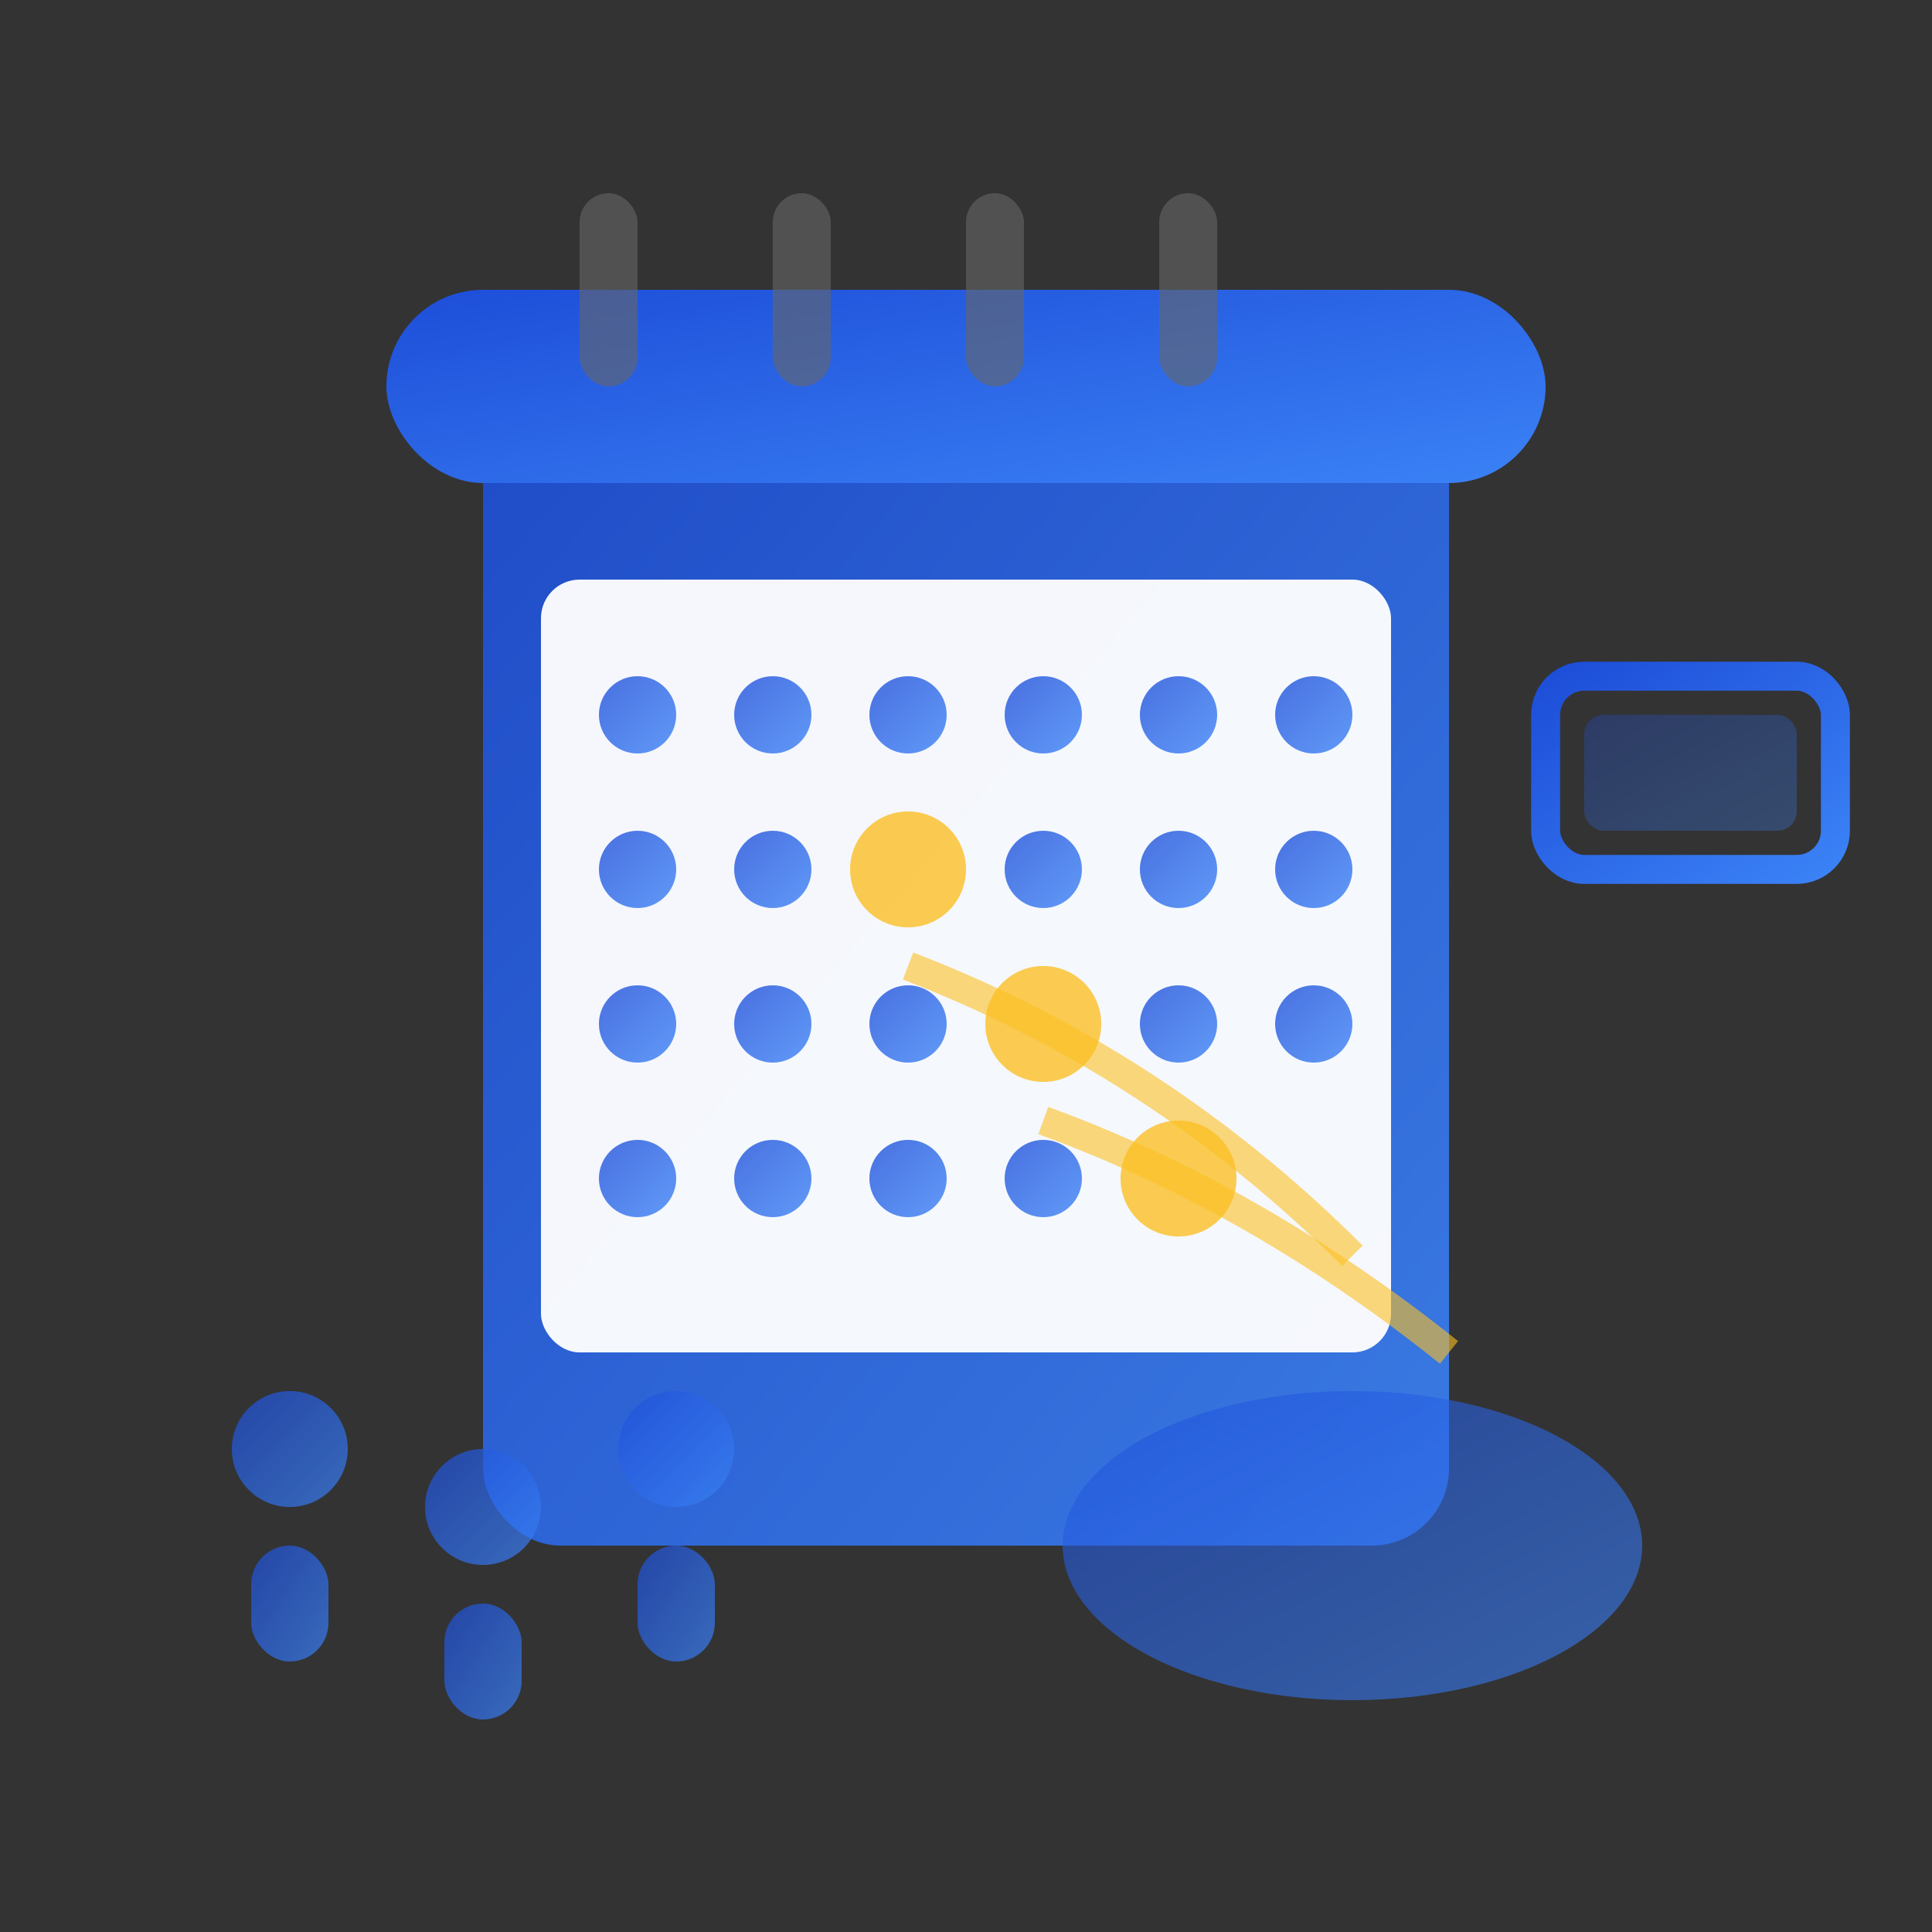 <svg xmlns="http://www.w3.org/2000/svg" viewBox="0 0 100 100" width="100" height="100">
    <rect x="0" y="0" width="100" height="100" fill="#333333" stroke="none"/>
    <defs>
        <linearGradient id="eventsGradient" x1="0%" y1="0%" x2="100%" y2="100%">
            <stop offset="0%" style="stop-color:#1d4ed8;stop-opacity:1" />
            <stop offset="100%" style="stop-color:#3b82f6;stop-opacity:1" />
        </linearGradient>
    </defs>
    
    <!-- Calendar Base -->
    <rect x="25" y="20" width="50" height="60" rx="4" fill="url(#eventsGradient)" opacity="0.9"/>
    <rect x="20" y="15" width="60" height="10" rx="5" fill="url(#eventsGradient)"/>
    
    <!-- Calendar Rings -->
    <rect x="30" y="10" width="3" height="10" rx="1.5" fill="#666" opacity="0.6"/>
    <rect x="40" y="10" width="3" height="10" rx="1.5" fill="#666" opacity="0.6"/>
    <rect x="50" y="10" width="3" height="10" rx="1.5" fill="#666" opacity="0.6"/>
    <rect x="60" y="10" width="3" height="10" rx="1.5" fill="#666" opacity="0.6"/>
    
    <!-- Calendar Grid -->
    <rect x="28" y="30" width="44" height="40" rx="2" fill="white" opacity="0.95"/>
    
    <!-- Calendar Dates -->
    <g opacity="0.8">
        <!-- Week 1 -->
        <circle cx="33" cy="37" r="2" fill="url(#eventsGradient)"/>
        <circle cx="40" cy="37" r="2" fill="url(#eventsGradient)"/>
        <circle cx="47" cy="37" r="2" fill="url(#eventsGradient)"/>
        <circle cx="54" cy="37" r="2" fill="url(#eventsGradient)"/>
        <circle cx="61" cy="37" r="2" fill="url(#eventsGradient)"/>
        <circle cx="68" cy="37" r="2" fill="url(#eventsGradient)"/>
        
        <!-- Week 2 -->
        <circle cx="33" cy="45" r="2" fill="url(#eventsGradient)"/>
        <circle cx="40" cy="45" r="2" fill="url(#eventsGradient)"/>
        <circle cx="47" cy="45" r="3" fill="#fbbf24"/> <!-- Highlighted event day -->
        <circle cx="54" cy="45" r="2" fill="url(#eventsGradient)"/>
        <circle cx="61" cy="45" r="2" fill="url(#eventsGradient)"/>
        <circle cx="68" cy="45" r="2" fill="url(#eventsGradient)"/>
        
        <!-- Week 3 -->
        <circle cx="33" cy="53" r="2" fill="url(#eventsGradient)"/>
        <circle cx="40" cy="53" r="2" fill="url(#eventsGradient)"/>
        <circle cx="47" cy="53" r="2" fill="url(#eventsGradient)"/>
        <circle cx="54" cy="53" r="3" fill="#fbbf24"/> <!-- Highlighted event day -->
        <circle cx="61" cy="53" r="2" fill="url(#eventsGradient)"/>
        <circle cx="68" cy="53" r="2" fill="url(#eventsGradient)"/>
        
        <!-- Week 4 -->
        <circle cx="33" cy="61" r="2" fill="url(#eventsGradient)"/>
        <circle cx="40" cy="61" r="2" fill="url(#eventsGradient)"/>
        <circle cx="47" cy="61" r="2" fill="url(#eventsGradient)"/>
        <circle cx="54" cy="61" r="2" fill="url(#eventsGradient)"/>
        <circle cx="61" cy="61" r="3" fill="#fbbf24"/> <!-- Highlighted event day -->
    </g>
    
    <!-- Event People Icons -->
    <g opacity="0.7">
        <!-- Person 1 -->
        <circle cx="15" cy="75" r="3" fill="url(#eventsGradient)"/>
        <rect x="13" y="80" width="4" height="6" rx="2" fill="url(#eventsGradient)"/>
        
        <!-- Person 2 -->
        <circle cx="25" cy="78" r="3" fill="url(#eventsGradient)"/>
        <rect x="23" y="83" width="4" height="6" rx="2" fill="url(#eventsGradient)"/>
        
        <!-- Person 3 -->
        <circle cx="35" cy="75" r="3" fill="url(#eventsGradient)"/>
        <rect x="33" y="80" width="4" height="6" rx="2" fill="url(#eventsGradient)"/>
    </g>
    
    <!-- Conference Table -->
    <ellipse cx="70" cy="80" rx="15" ry="8" fill="url(#eventsGradient)" opacity="0.6"/>
    
    <!-- Presentation Screen -->
    <rect x="80" y="35" width="15" height="10" rx="2" fill="none" stroke="url(#eventsGradient)" stroke-width="1.5"/>
    <rect x="82" y="37" width="11" height="6" rx="1" fill="url(#eventsGradient)" opacity="0.3"/>
    
    <!-- Connection Lines -->
    <path d="M47 50 Q60 55 70 65" stroke="#fbbf24" stroke-width="1.5" fill="none" opacity="0.6"/>
    <path d="M54 58 Q65 62 75 70" stroke="#fbbf24" stroke-width="1.5" fill="none" opacity="0.6"/>
</svg>